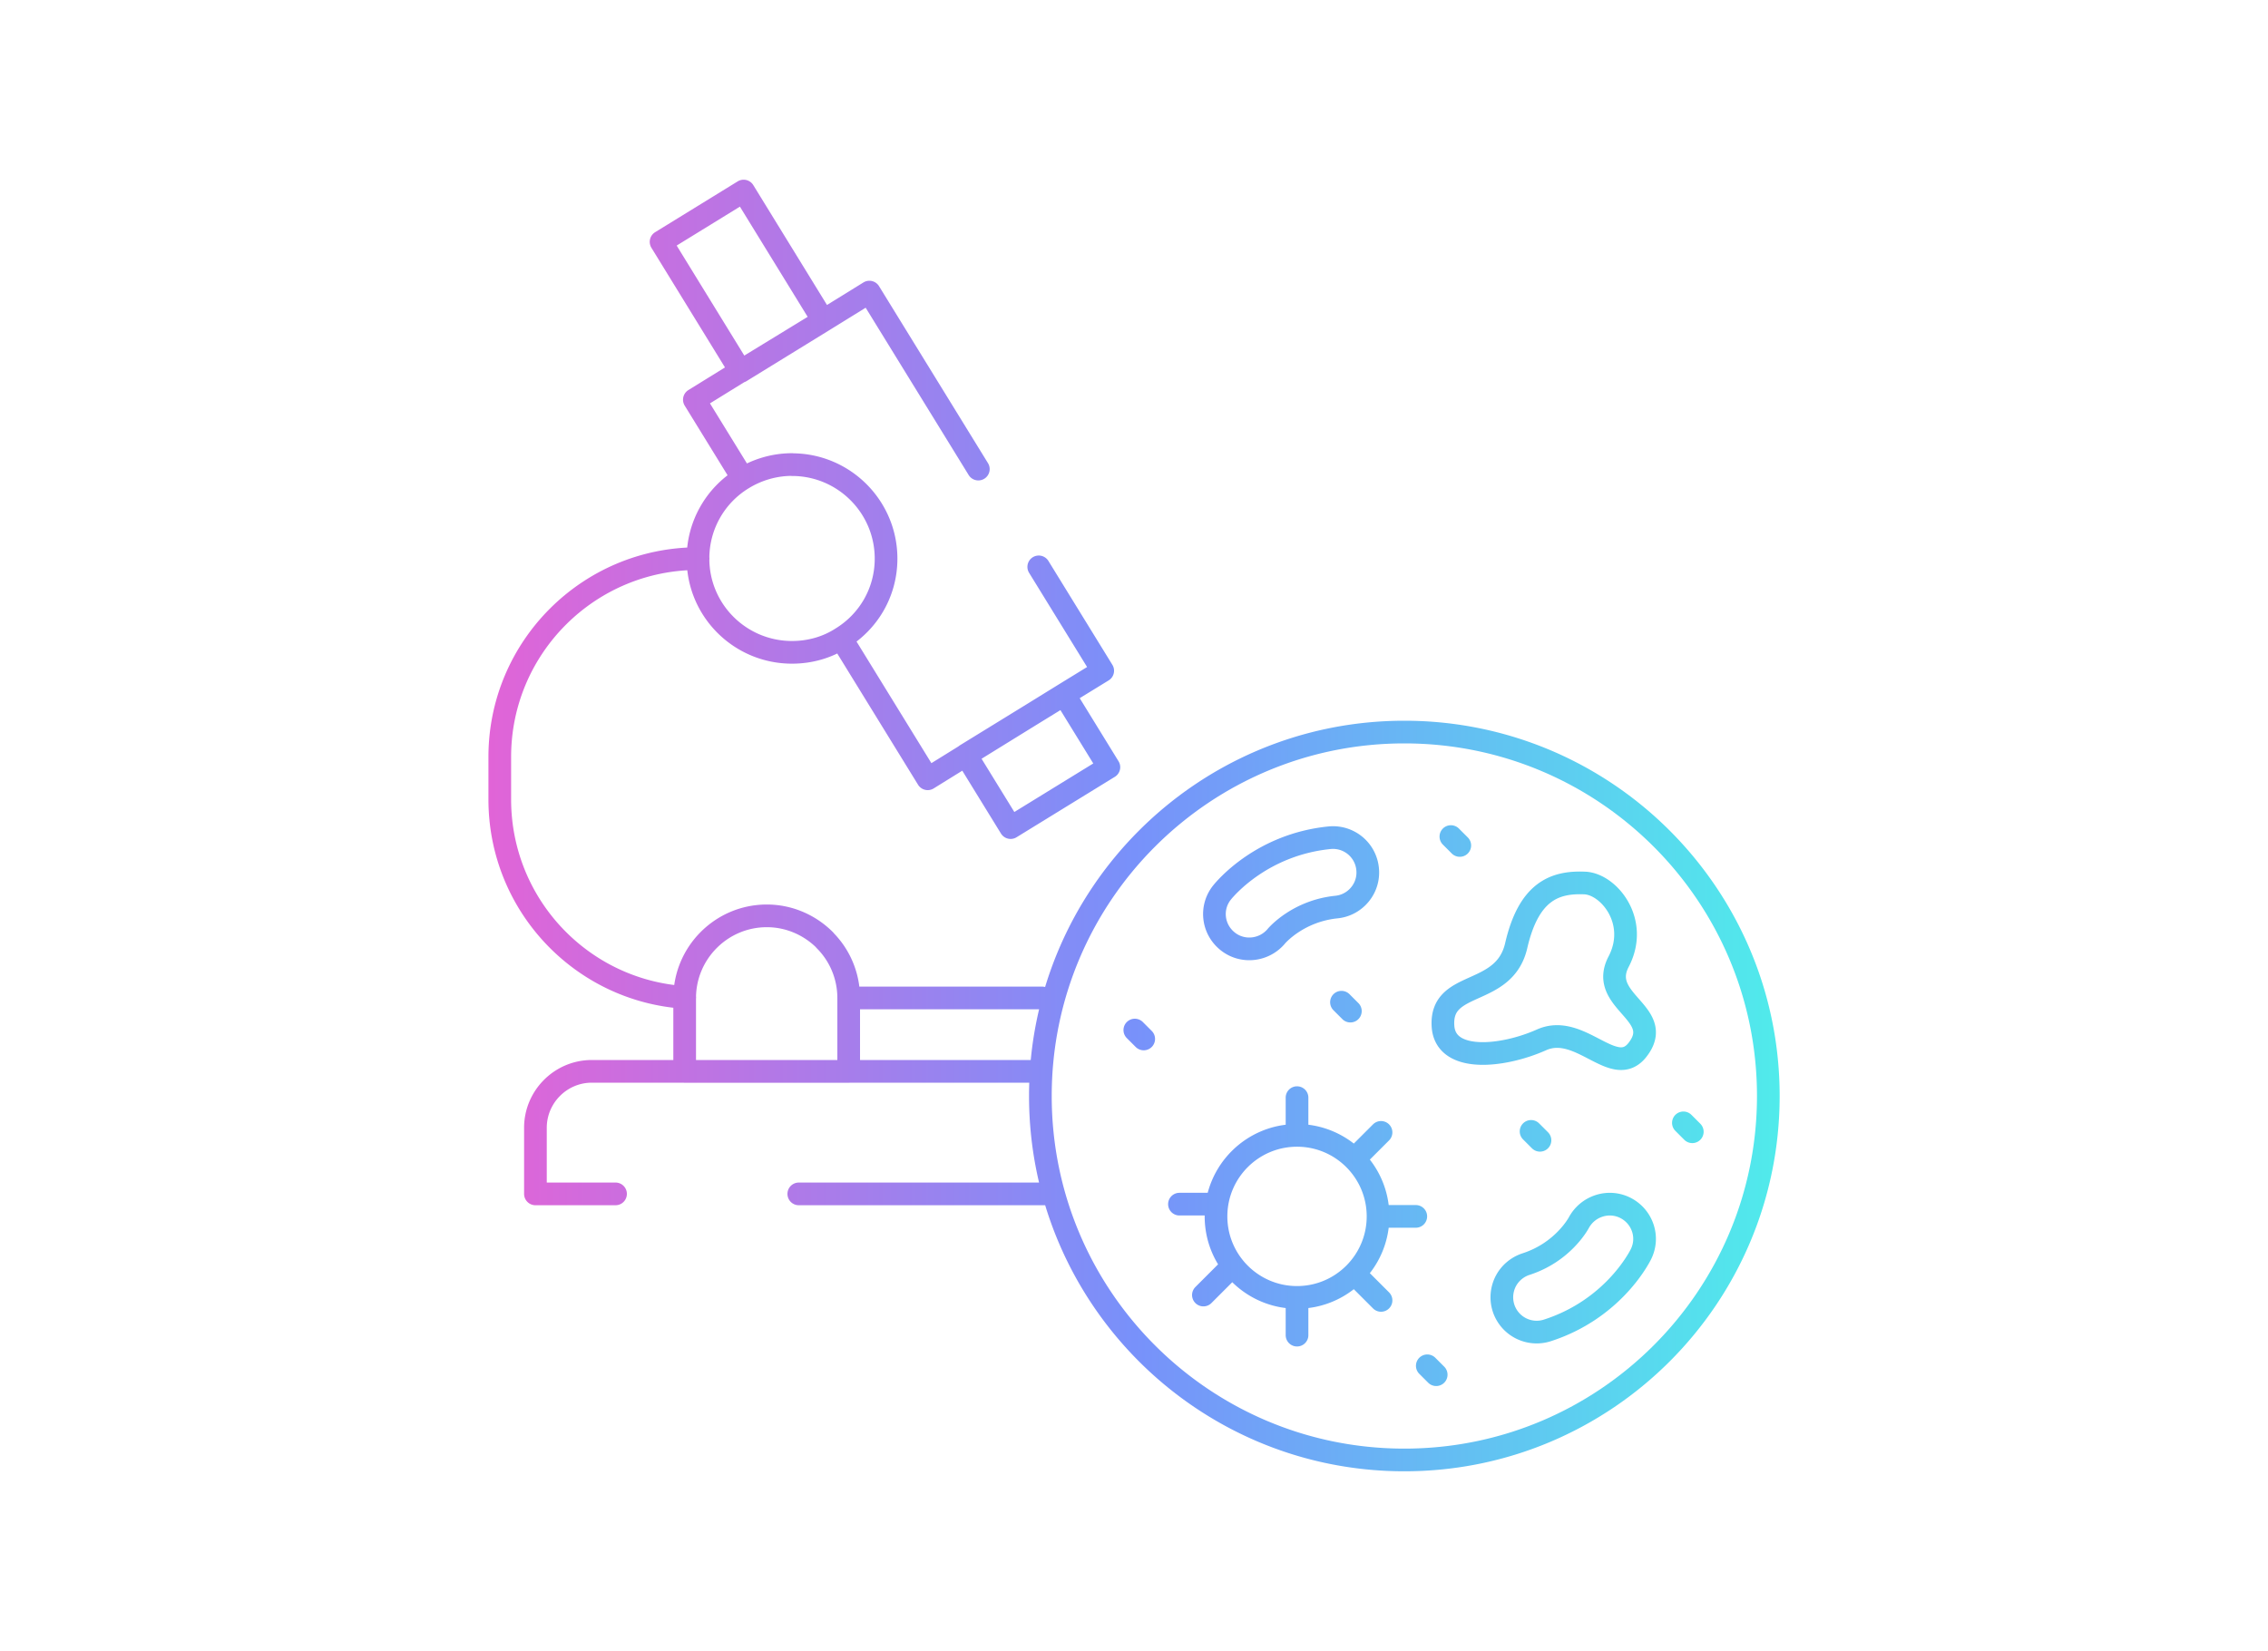<svg xmlns="http://www.w3.org/2000/svg" data-name="Ebene 1" viewBox="0 0 250 182"><defs><linearGradient id="a" x1="53.83" x2="196.17" y1="91" y2="91" data-name="Neues Verlaufsfeld 1" gradientUnits="userSpaceOnUse"><stop offset="0" stop-color="#e164d7"/><stop offset=".5" stop-color="#7891fa"/><stop offset="1" stop-color="#50ebeb"/></linearGradient></defs><path fill="none" stroke="url(#a)" stroke-linecap="round" stroke-linejoin="round" stroke-width="2.5" d="m81.89 52.75-5.35-8.69 5.08-3.14 9.13-5.58 5.08-3.14 12.01 19.51M92.73 70.37l9.53 15.48 4.21-2.61 10.83-6.69 4.25-2.61-7.05-11.45M81.97 21.06l-9.1 5.6 8.78 14.28 9.1-5.6zm35.33 55.5-10.83 6.66 4.93 8.01 10.83-6.66zM87.31 51.21c-1.97 0-3.84.57-5.42 1.54a10.29 10.29 0 0 0-4.95 8.83c0 5.72 4.65 10.33 10.36 10.33 1.97 0 3.84-.53 5.42-1.54 2.98-1.81 4.95-5.05 4.95-8.79 0-5.72-4.65-10.36-10.36-10.36Zm3.61 52.42c-1.64-1.64-3.91-2.67-6.39-2.67-5.01 0-9.06 4.08-9.06 9.06v8.09h18.08v-8.09c0-2.47-1-4.75-2.64-6.38ZM76.95 61.58c-12.07 0-21.86 9.79-21.86 21.86v4.68c0 11.6 8.99 21.09 20.39 21.83m39.4.06H93.56m22.12 21.6H88.05m26.3-13.51H65.24c-3.44 0-6.22 2.81-6.22 6.22v7.29h8.83m46.83-10.79c0 22.16 17.96 40.12 40.12 40.12s40.12-17.96 40.12-40.12S176.96 80.7 154.8 80.7s-40.12 17.96-40.12 40.12m28.29 4.34c-4.93 0-8.93 4-8.93 8.93s4 8.93 8.93 8.93 8.93-4 8.93-8.93-4-8.93-8.93-8.93m0 0V121m0 26.18v-4.16m9.26-18.19-2.94 2.94m-13.79 12.14-2.85 2.85m19.25-8.67h4.16m-26.05-1.35h4.03m18.19 10.61-2.94-2.94m16.44 3.77a3.84 3.84 0 0 0 4.83 2.48c7.07-2.28 10-7.76 10.31-8.38.95-1.88.19-4.14-1.67-5.11-1.87-.97-4.17-.23-5.17 1.62-.07.13-1.78 3.26-5.82 4.56-.85.28-1.54.82-2.01 1.51-.63.94-.84 2.16-.47 3.32m-14.98-48.4a3.833 3.833 0 0 0-4.21-3.43c-7.39.75-11.4 5.5-11.83 6.03-1.32 1.64-1.06 4.01.57 5.35 1.62 1.34 4.03 1.1 5.39-.5.09-.12 2.42-2.81 6.65-3.24.89-.09 1.68-.48 2.28-1.06.82-.79 1.28-1.93 1.15-3.15m19.17 18.85c4.28-1.91 8 4.4 10.58 1.1 3.15-4.04-4.39-5.31-2.08-9.72 2.3-4.41-1.07-8.55-3.72-8.67-3.33-.15-6.19.92-7.57 6.91-1.33 5.74-8.4 3.69-8.07 8.87.26 4.08 6.58 3.42 10.86 1.51m15.64 9.15.98.98m-16.79.94-.98-.98m-11.44 25.84.98.98m-9.46-40.08-.98-.98m12.06-18.26.98.98m-35.82 20.35.98.98"/></svg>
